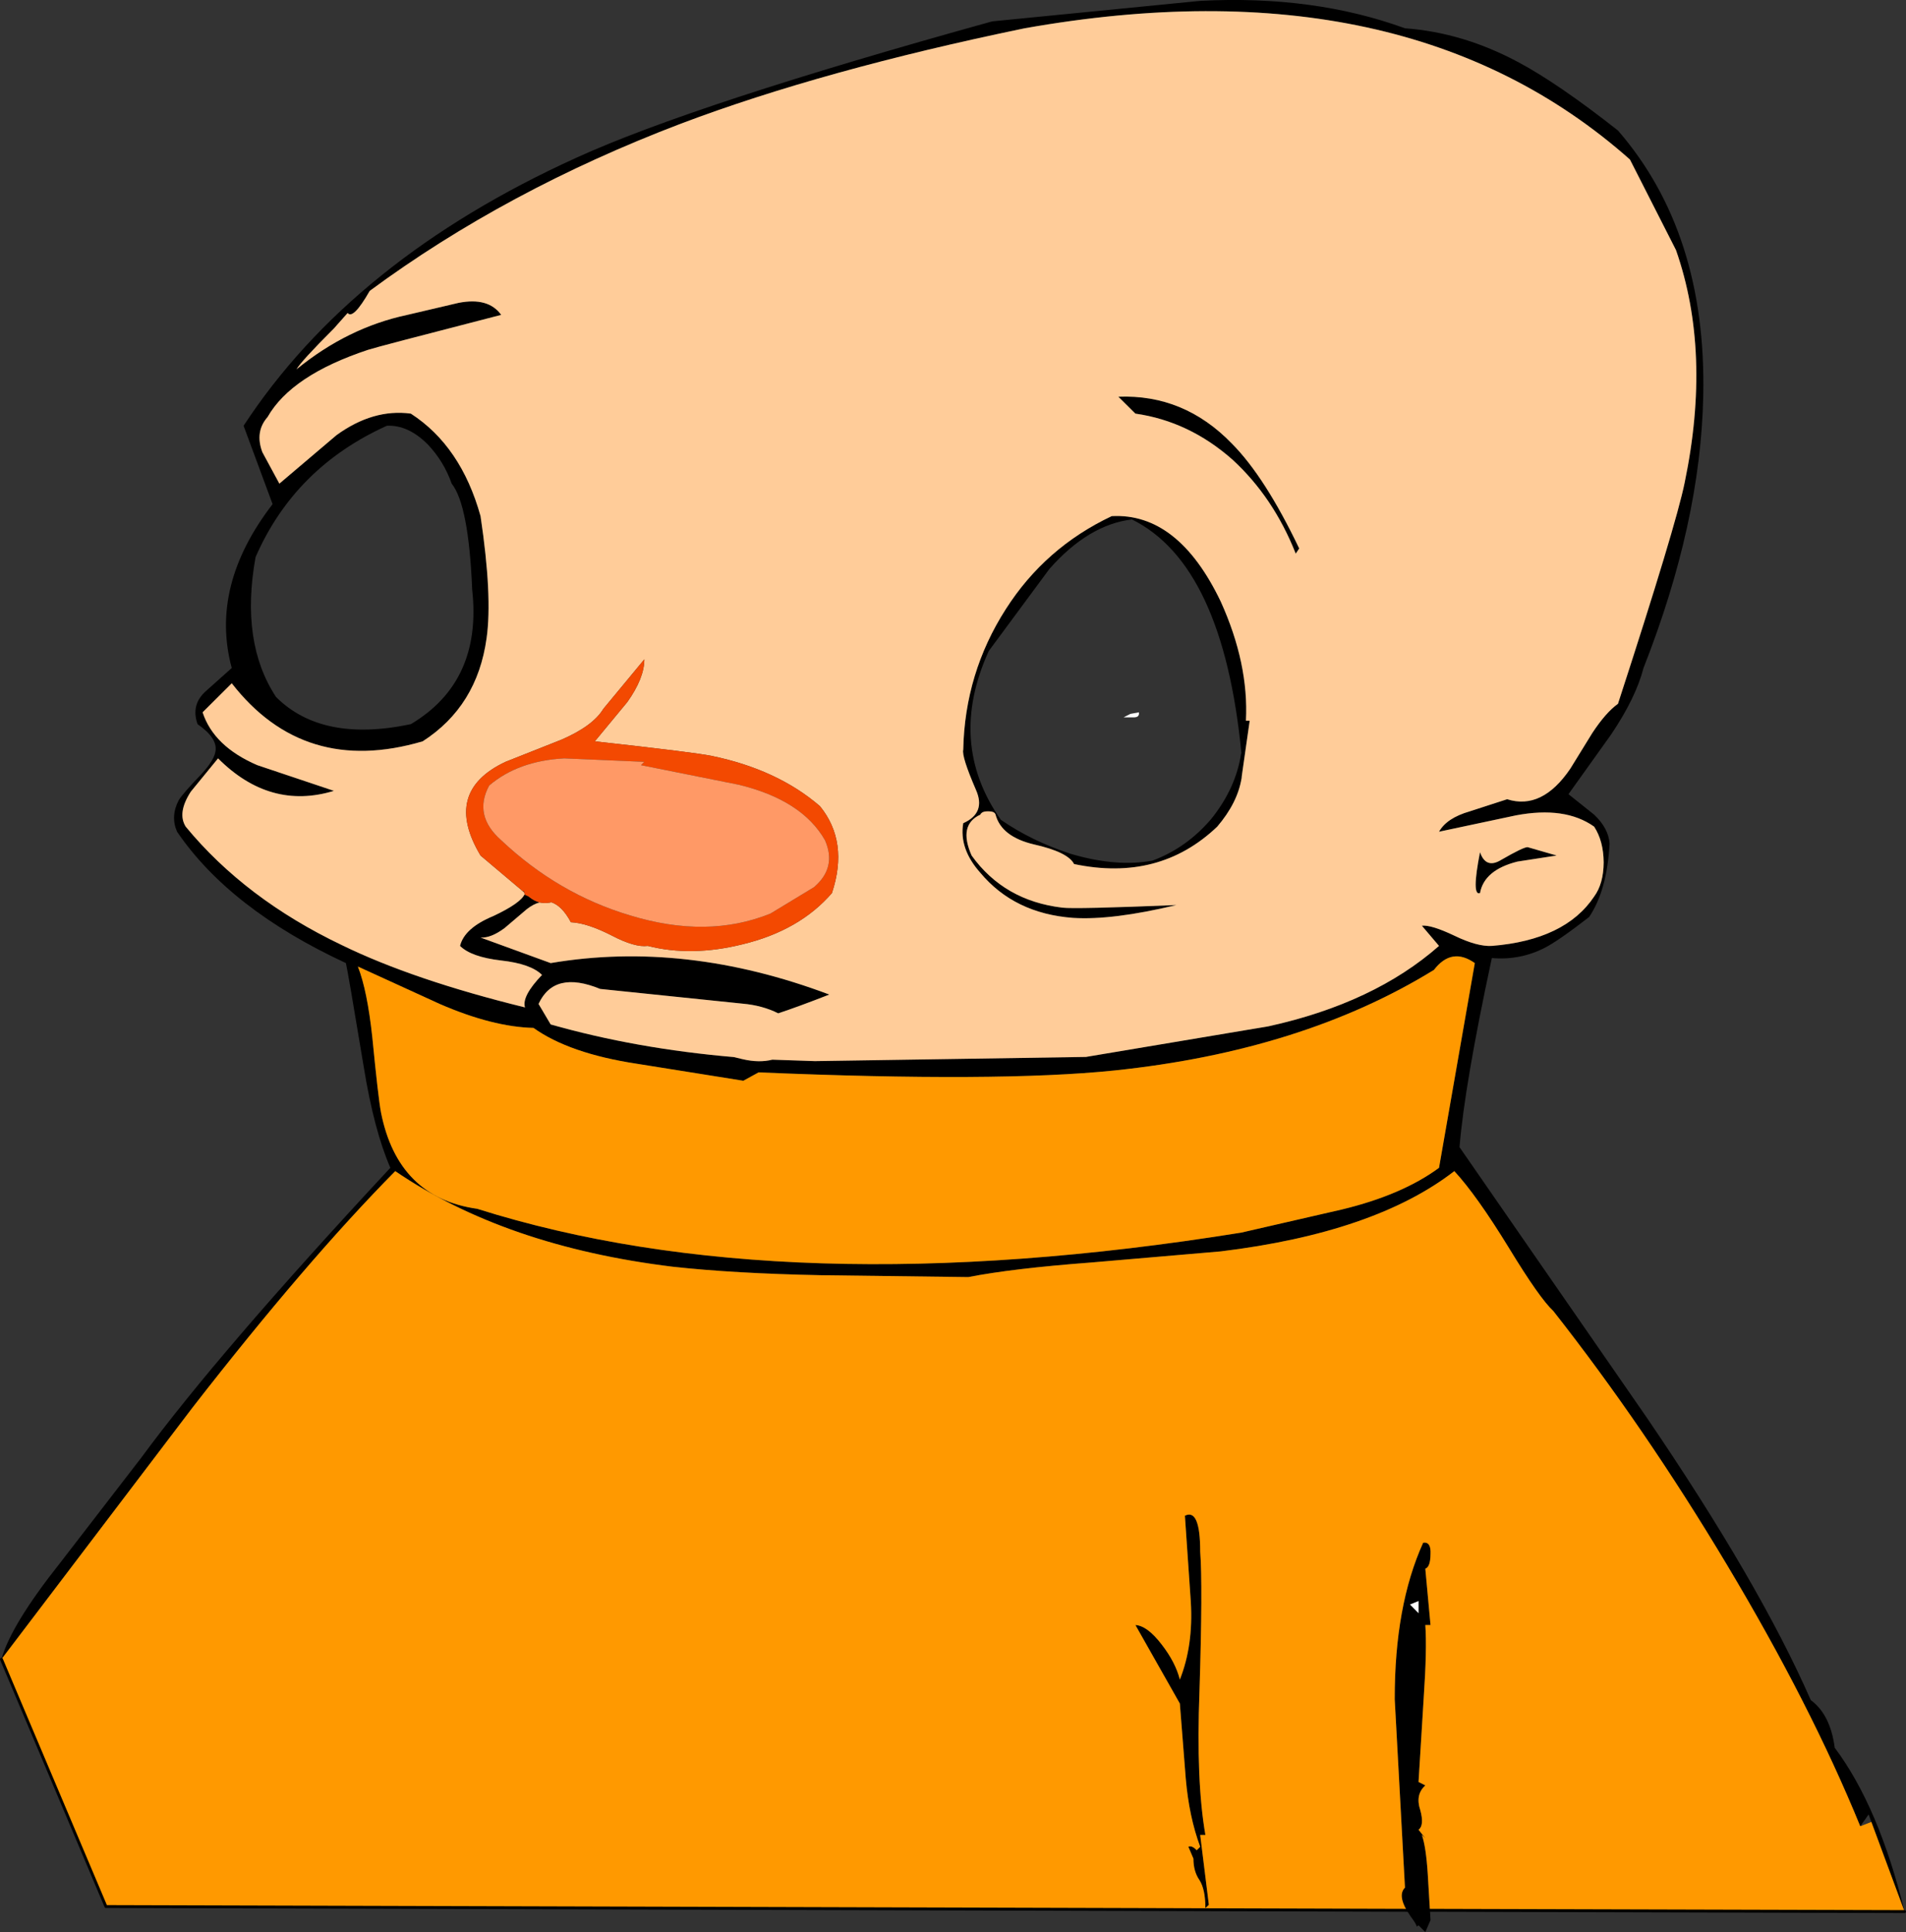 <?xml version="1.0" encoding="UTF-8" standalone="no"?>
<svg xmlns:xlink="http://www.w3.org/1999/xlink" height="669.15px" width="660.4px" xmlns="http://www.w3.org/2000/svg">
  <rect width="100%" height="100%" fill="#333333" stroke="none"/>
  <g transform="matrix(1.0, 0.0, 0.0, 1.0, -60.6, -5.05)">
    <path d="M709.0 636.05 L708.05 633.45 705.15 637.55 Q688.0 595.55 659.05 547.15 630.4 499.25 598.8 459.1 594.05 454.7 583.45 437.3 572.2 418.95 564.5 410.65 537.0 431.95 483.55 438.45 L438.65 442.3 Q411.45 444.35 396.1 447.35 L345.0 446.7 Q314.85 446.1 293.6 443.75 235.65 436.65 197.55 410.65 166.85 441.7 127.3 492.55 L61.1 579.7 Q64.35 567.85 81.5 546.25 L109.55 509.9 Q136.45 473.3 195.85 409.5 190.2 396.5 186.65 374.65 181.05 340.95 180.45 338.6 140.25 319.95 121.95 293.1 119.6 287.75 122.55 282.15 124.0 279.8 130.25 273.3 134.95 268.25 135.3 265.0 135.85 260.55 129.05 255.85 126.65 249.05 132.0 244.35 L140.9 236.4 Q133.2 208.0 155.05 179.65 L145.0 152.5 Q182.8 94.85 260.25 59.7 301.0 41.1 404.4 12.45 L476.45 5.35 Q515.75 3.3 547.4 14.85 567.5 16.3 586.7 26.6 600.55 34.0 621.2 50.25 651.95 85.7 650.75 142.15 649.85 186.15 630.05 236.4 627.4 246.7 618.85 259.4 L604.05 280.1 612.95 287.2 Q617.95 291.95 618.3 297.25 617.4 313.5 611.2 322.65 600.55 330.9 595.85 333.3 587.25 337.7 577.5 336.85 568.05 380.8 566.3 402.35 L631.0 495.75 Q670.25 553.35 688.0 593.85 694.8 598.85 696.3 610.35 711.6 630.75 720.5 667.1 L709.0 636.05 M247.55 317.6 Q245.4 318.15 243.1 319.95 L235.4 326.5 Q230.65 330.0 227.1 329.75 L251.4 338.6 Q298.0 330.7 347.95 349.5 337.2 353.7 330.25 356.0 324.75 353.25 317.9 352.65 L268.55 347.55 Q252.6 341.0 247.2 352.75 L251.4 359.85 Q281.0 368.25 314.85 371.15 L318.0 371.9 Q323.65 373.2 328.2 372.05 L342.95 372.55 436.85 371.1 500.1 360.5 Q536.7 352.45 559.2 332.65 L553.25 325.65 Q556.5 325.3 564.5 329.1 572.45 332.95 577.5 332.65 602.9 330.6 612.95 315.55 616.2 311.1 616.25 303.75 616.2 296.35 612.95 291.35 602.9 284.2 585.8 287.45 L559.2 293.1 Q561.85 288.35 569.85 286.05 L582.8 281.85 Q594.9 285.7 604.7 271.25 L612.35 258.85 Q617.05 251.75 621.2 248.8 641.3 187.05 644.3 172.25 653.7 127.05 641.3 91.65 L625.35 60.3 Q547.65 -8.55 415.6 14.85 345.9 29.25 296.6 47.85 236.0 70.9 188.7 105.8 182.95 115.85 181.05 113.45 L176.3 118.8 Q164.8 130.3 163.35 132.95 181.05 118.5 201.75 114.1 L219.45 109.95 Q229.8 107.9 234.25 114.1 190.8 125.3 188.15 126.2 161.55 135.0 153.3 149.5 148.85 154.55 151.5 161.65 L157.4 172.55 177.2 155.75 Q189.9 146.55 202.95 148.3 220.35 159.55 227.1 183.8 231.25 211.55 229.2 226.05 225.95 249.65 207.05 261.8 165.95 273.9 140.9 241.7 L130.8 251.75 Q134.65 263.55 149.75 270.05 L176.3 278.95 Q154.15 285.7 136.15 267.7 L126.7 279.25 Q121.95 286.6 124.95 291.35 145.6 316.4 179.0 332.35 203.8 344.45 242.5 353.95 241.3 350.1 248.4 342.7 244.55 338.85 234.25 337.7 223.85 336.5 220.0 332.65 221.5 326.45 231.55 322.3 241.0 317.85 242.4 314.7 L242.45 314.95 243.6 315.45 243.95 315.7 Q245.65 317.1 247.55 317.6 M242.2 314.1 L241.85 313.8 242.1 313.55 242.2 314.1 M509.55 196.8 Q501.85 177.3 487.65 164.25 472.6 150.95 454.0 148.3 L448.1 142.45 Q470.85 141.55 487.4 158.65 498.9 170.2 510.75 195.0 L509.55 196.8 M400.25 287.2 Q392.55 290.75 397.25 301.35 408.5 317.0 428.65 319.4 433.05 319.95 468.2 318.5 446.05 323.8 432.45 322.95 412.05 321.45 400.25 307.3 392.85 299.0 394.35 290.15 402.3 286.6 398.75 278.6 393.75 267.05 394.35 264.7 394.9 238.15 409.1 216.0 422.7 194.7 445.8 183.8 468.8 182.6 483.55 213.35 493.3 234.85 492.3 254.65 L493.6 254.65 490.85 273.9 490.85 274.0 490.75 274.95 490.75 274.75 Q489.35 283.15 482.35 291.35 462.25 310.5 432.75 304.3 430.65 300.15 418.85 297.5 407.6 294.85 405.55 287.2 405.25 286.0 402.9 286.05 400.8 286.0 400.25 287.2 M459.95 303.1 Q471.75 298.7 480.3 288.65 488.85 278.0 490.65 265.9 L490.75 266.1 Q484.4 200.6 452.8 184.95 437.75 186.75 424.2 202.1 L403.2 230.5 Q388.7 262.35 407.35 288.95 417.95 296.3 431.55 300.75 447.5 305.45 459.95 303.1 M573.4 300.2 Q575.45 306.1 580.75 302.85 588.45 298.4 589.9 298.45 L599.95 301.35 586.35 303.45 Q574.85 306.35 573.4 314.35 570.4 315.5 573.4 300.2 M571.6 338.6 Q563.6 332.95 557.45 340.95 511.9 369.0 446.65 375.8 406.45 379.95 323.45 376.45 L318.15 379.35 281.2 373.45 Q257.85 369.9 245.45 361.05 231.25 360.7 212.95 352.75 L184.6 339.8 Q187.85 348.05 189.6 364.3 191.65 385.25 192.6 390.3 198.45 419.85 225.95 423.7 332.6 457.35 490.65 431.95 L525.5 423.95 Q546.45 418.9 559.2 409.5 L571.6 338.6 M217.1 172.55 Q214.4 164.85 208.8 158.95 202.0 152.15 194.65 152.5 162.7 166.95 149.15 198.0 143.8 227.55 156.25 246.45 172.2 262.35 202.95 255.85 227.75 241.1 224.2 209.2 223.0 179.95 217.1 172.55 M548.0 666.65 Q544.9 661.3 547.4 658.8 L543.85 593.55 Q543.8 561.2 553.7 539.35 556.5 538.9 556.25 543.35 556.2 547.75 554.45 548.35 L556.25 567.85 554.45 567.85 Q555.05 576.1 553.9 592.95 L552.1 622.2 554.45 623.4 Q550.9 626.6 552.7 631.95 554.15 637.25 552.1 638.75 L554.45 641.7 553.25 640.55 Q554.7 644.65 555.3 654.15 L556.05 666.65 548.0 666.65 556.05 666.65 556.25 670.05 554.45 674.2 552.1 671.85 551.5 672.3 Q551.2 671.15 549.45 668.9 L548.0 666.65 M549.15 560.75 L552.1 563.75 552.1 559.55 549.15 560.75 M476.45 542.4 Q477.35 553.95 476.2 590.9 475.0 621.9 478.25 640.55 L476.45 640.55 479.45 664.75 478.25 665.9 Q478.25 659.4 476.2 656.2 474.1 653.2 474.1 648.75 L472.35 644.65 Q473.5 644.05 475.25 645.85 L476.45 644.65 Q472.6 634.3 471.45 621.05 L469.4 595.05 454.0 567.85 Q458.15 568.1 463.15 574.65 467.9 580.8 469.4 586.75 474.1 574.9 473.2 559.85 L471.15 530.0 Q476.45 527.35 476.45 542.4" fill="#000000" fill-rule="evenodd" stroke="none"/>
    <path d="M705.15 637.55 L709.0 636.05 720.5 667.1 556.05 666.65 555.3 654.15 Q554.7 644.65 553.25 640.55 L554.45 641.7 552.1 638.75 Q554.15 637.25 552.7 631.95 550.9 626.6 554.45 623.4 L552.1 622.2 553.9 592.95 Q555.05 576.1 554.45 567.85 L556.25 567.85 554.45 548.35 Q556.2 547.75 556.25 543.35 556.5 538.9 553.7 539.35 543.8 561.2 543.85 593.55 L547.4 658.8 Q544.9 661.3 548.0 666.65 L97.3 665.35 61.1 579.7 127.3 492.55 Q166.85 441.7 197.55 410.65 235.65 436.65 293.6 443.75 314.85 446.1 345.0 446.7 L396.1 447.35 Q411.45 444.35 438.65 442.3 L483.55 438.45 Q537.0 431.95 564.5 410.65 572.2 418.95 583.45 437.3 594.05 454.7 598.8 459.1 630.4 499.25 659.05 547.15 688.0 595.55 705.15 637.55 M571.6 338.6 L559.2 409.5 Q546.45 418.9 525.5 423.95 L490.65 431.95 Q332.6 457.35 225.95 423.7 198.45 419.85 192.6 390.3 191.65 385.25 189.6 364.3 187.85 348.05 184.6 339.8 L212.95 352.75 Q231.25 360.7 245.45 361.05 257.85 369.9 281.2 373.45 L318.15 379.35 323.45 376.45 Q406.45 379.95 446.65 375.8 511.9 369.0 557.45 340.95 563.6 332.95 571.6 338.6 M476.45 542.4 Q476.45 527.35 471.15 530.0 L473.2 559.85 Q474.1 574.9 469.4 586.75 467.9 580.8 463.15 574.65 458.15 568.1 454.0 567.85 L469.4 595.05 471.45 621.05 Q472.6 634.3 476.45 644.65 L475.25 645.85 Q473.5 644.05 472.35 644.65 L474.1 648.75 Q474.1 653.2 476.2 656.2 478.25 659.4 478.25 665.9 L479.45 664.75 476.45 640.55 478.25 640.55 Q475.0 621.9 476.2 590.9 477.35 553.95 476.45 542.4" fill="#ff9900" fill-rule="evenodd" stroke="none"/>
    <path d="M242.4 314.7 Q241.0 317.85 231.55 322.3 221.5 326.45 220.0 332.65 223.85 336.5 234.25 337.7 244.55 338.85 248.4 342.7 241.3 350.1 242.5 353.95 203.8 344.45 179.0 332.35 145.6 316.4 124.95 291.35 121.95 286.6 126.7 279.25 L136.15 267.7 Q154.15 285.7 176.3 278.95 L149.75 270.05 Q134.65 263.55 130.8 251.75 L140.9 241.7 Q165.95 273.9 207.05 261.8 225.95 249.65 229.2 226.05 231.25 211.55 227.1 183.8 220.35 159.55 202.95 148.3 189.9 146.55 177.2 155.75 L157.4 172.55 151.5 161.65 Q148.85 154.55 153.3 149.5 161.55 135.0 188.15 126.2 190.8 125.3 234.25 114.1 229.8 107.9 219.45 109.95 L201.75 114.1 Q181.05 118.5 163.35 132.95 164.8 130.3 176.3 118.8 L181.05 113.45 Q182.95 115.85 188.7 105.8 236.0 70.9 296.6 47.85 345.9 29.25 415.6 14.85 547.65 -8.55 625.35 60.3 L641.3 91.65 Q653.7 127.05 644.3 172.25 641.3 187.05 621.2 248.8 617.05 251.75 612.35 258.85 L604.7 271.25 Q594.9 285.7 582.8 281.85 L569.85 286.05 Q561.85 288.35 559.2 293.1 L585.8 287.45 Q602.9 284.2 612.95 291.35 616.2 296.35 616.25 303.75 616.2 311.1 612.95 315.55 602.9 330.6 577.5 332.65 572.45 332.95 564.5 329.1 556.5 325.3 553.25 325.65 L559.2 332.65 Q536.7 352.45 500.1 360.5 L436.85 371.1 342.95 372.55 328.2 372.05 Q323.65 373.2 318.0 371.9 L314.85 371.15 Q281.0 368.25 251.4 359.85 L247.2 352.75 Q252.6 341.0 268.55 347.55 L317.9 352.65 Q324.75 353.25 330.25 356.0 337.2 353.7 347.95 349.5 298.0 330.7 251.4 338.6 L227.1 329.75 Q230.65 330.0 235.4 326.5 L243.1 319.95 Q245.4 318.15 247.55 317.6 249.4 318.0 251.45 317.6 L251.5 317.5 Q255.3 318.65 258.4 324.45 264.05 324.7 272.65 329.1 280.6 333.25 285.05 332.65 300.1 336.5 317.85 332.1 337.6 327.35 348.85 314.35 354.75 296.6 344.7 284.25 329.95 271.55 307.2 266.85 301.55 265.65 266.7 261.8 L277.95 248.2 Q283.85 239.9 283.85 233.4 L269.65 250.55 Q266.1 256.45 255.2 261.2 L235.75 268.9 Q213.85 279.2 227.1 301.35 L241.85 313.8 242.2 314.1 242.2 314.2 242.4 314.7 M509.55 196.8 L510.75 195.0 Q498.9 170.2 487.4 158.65 470.85 141.55 448.1 142.45 L454.0 148.3 Q472.6 150.95 487.65 164.25 501.85 177.3 509.55 196.8 M400.25 287.2 Q400.8 286.0 402.9 286.05 405.25 286.0 405.55 287.2 407.6 294.85 418.85 297.5 430.65 300.15 432.75 304.3 462.25 310.5 482.35 291.35 489.35 283.15 490.75 274.75 L490.75 274.95 490.85 274.0 490.85 273.9 493.6 254.65 492.3 254.65 Q493.3 234.85 483.55 213.35 468.8 182.6 445.8 183.8 422.7 194.7 409.1 216.0 394.9 238.15 394.35 264.7 393.75 267.05 398.75 278.6 402.3 286.6 394.35 290.15 392.85 299.0 400.25 307.3 412.05 321.45 432.45 322.95 446.05 323.8 468.2 318.5 433.05 319.95 428.65 319.4 408.5 317.0 397.25 301.35 392.55 290.75 400.25 287.2 M573.4 300.2 Q570.4 315.5 573.4 314.35 574.85 306.35 586.35 303.45 L599.95 301.35 589.9 298.45 Q588.45 298.4 580.75 302.85 575.45 306.1 573.4 300.2" fill="#ffcc99" fill-rule="evenodd" stroke="none"/>
    <path d="M455.2 251.75 Q455.5 253.5 453.45 253.5 L449.9 253.5 452.25 252.3 455.2 251.75 M549.15 560.75 L552.1 559.55 552.1 563.75 549.15 560.75" fill="#ffffff" fill-rule="evenodd" stroke="none"/>
    <path d="M247.55 317.6 Q245.65 317.1 243.95 315.7 L243.6 315.45 242.45 314.95 242.4 314.7 242.2 314.2 242.2 314.1 242.1 313.55 241.85 313.8 227.1 301.35 Q213.85 279.2 235.75 268.9 L255.2 261.2 Q266.1 256.45 269.65 250.55 L283.85 233.4 Q283.85 239.9 277.95 248.2 L266.7 261.8 Q301.55 265.65 307.2 266.85 329.95 271.55 344.7 284.25 354.75 296.6 348.85 314.35 337.6 327.35 317.85 332.1 300.1 336.5 285.05 332.65 280.6 333.25 272.65 329.1 264.05 324.7 258.4 324.45 255.3 318.65 251.5 317.5 L251.45 317.6 Q249.4 318.0 247.55 317.6 M327.55 321.45 L342.65 312.3 Q350.6 305.5 346.45 296.05 338.5 282.15 316.65 276.85 L282.7 270.05 283.85 268.9 256.1 267.7 Q240.15 268.55 230.1 277.1 224.5 287.45 234.25 296.05 254.0 314.65 278.8 322.05 305.7 330.3 327.55 321.45" fill="#f34901" fill-rule="evenodd" stroke="none"/>
    <path d="M327.55 321.45 Q305.7 330.3 278.8 322.05 254.0 314.65 234.25 296.05 224.5 287.45 230.1 277.1 240.15 268.55 256.1 267.7 L283.85 268.9 282.7 270.05 316.65 276.85 Q338.5 282.15 346.45 296.05 350.6 305.5 342.65 312.3 L327.55 321.45" fill="#ff9966" fill-rule="evenodd" stroke="none"/>
    <path d="M548.0 666.65 L97.3 665.35 61.1 579.7 M556.05 666.65 L720.5 667.1 M556.05 666.65 L548.0 666.65 Z" fill="none" stroke="#000000" stroke-linecap="round" stroke-linejoin="round" stroke-width="1.0"/>
  </g>
</svg>
